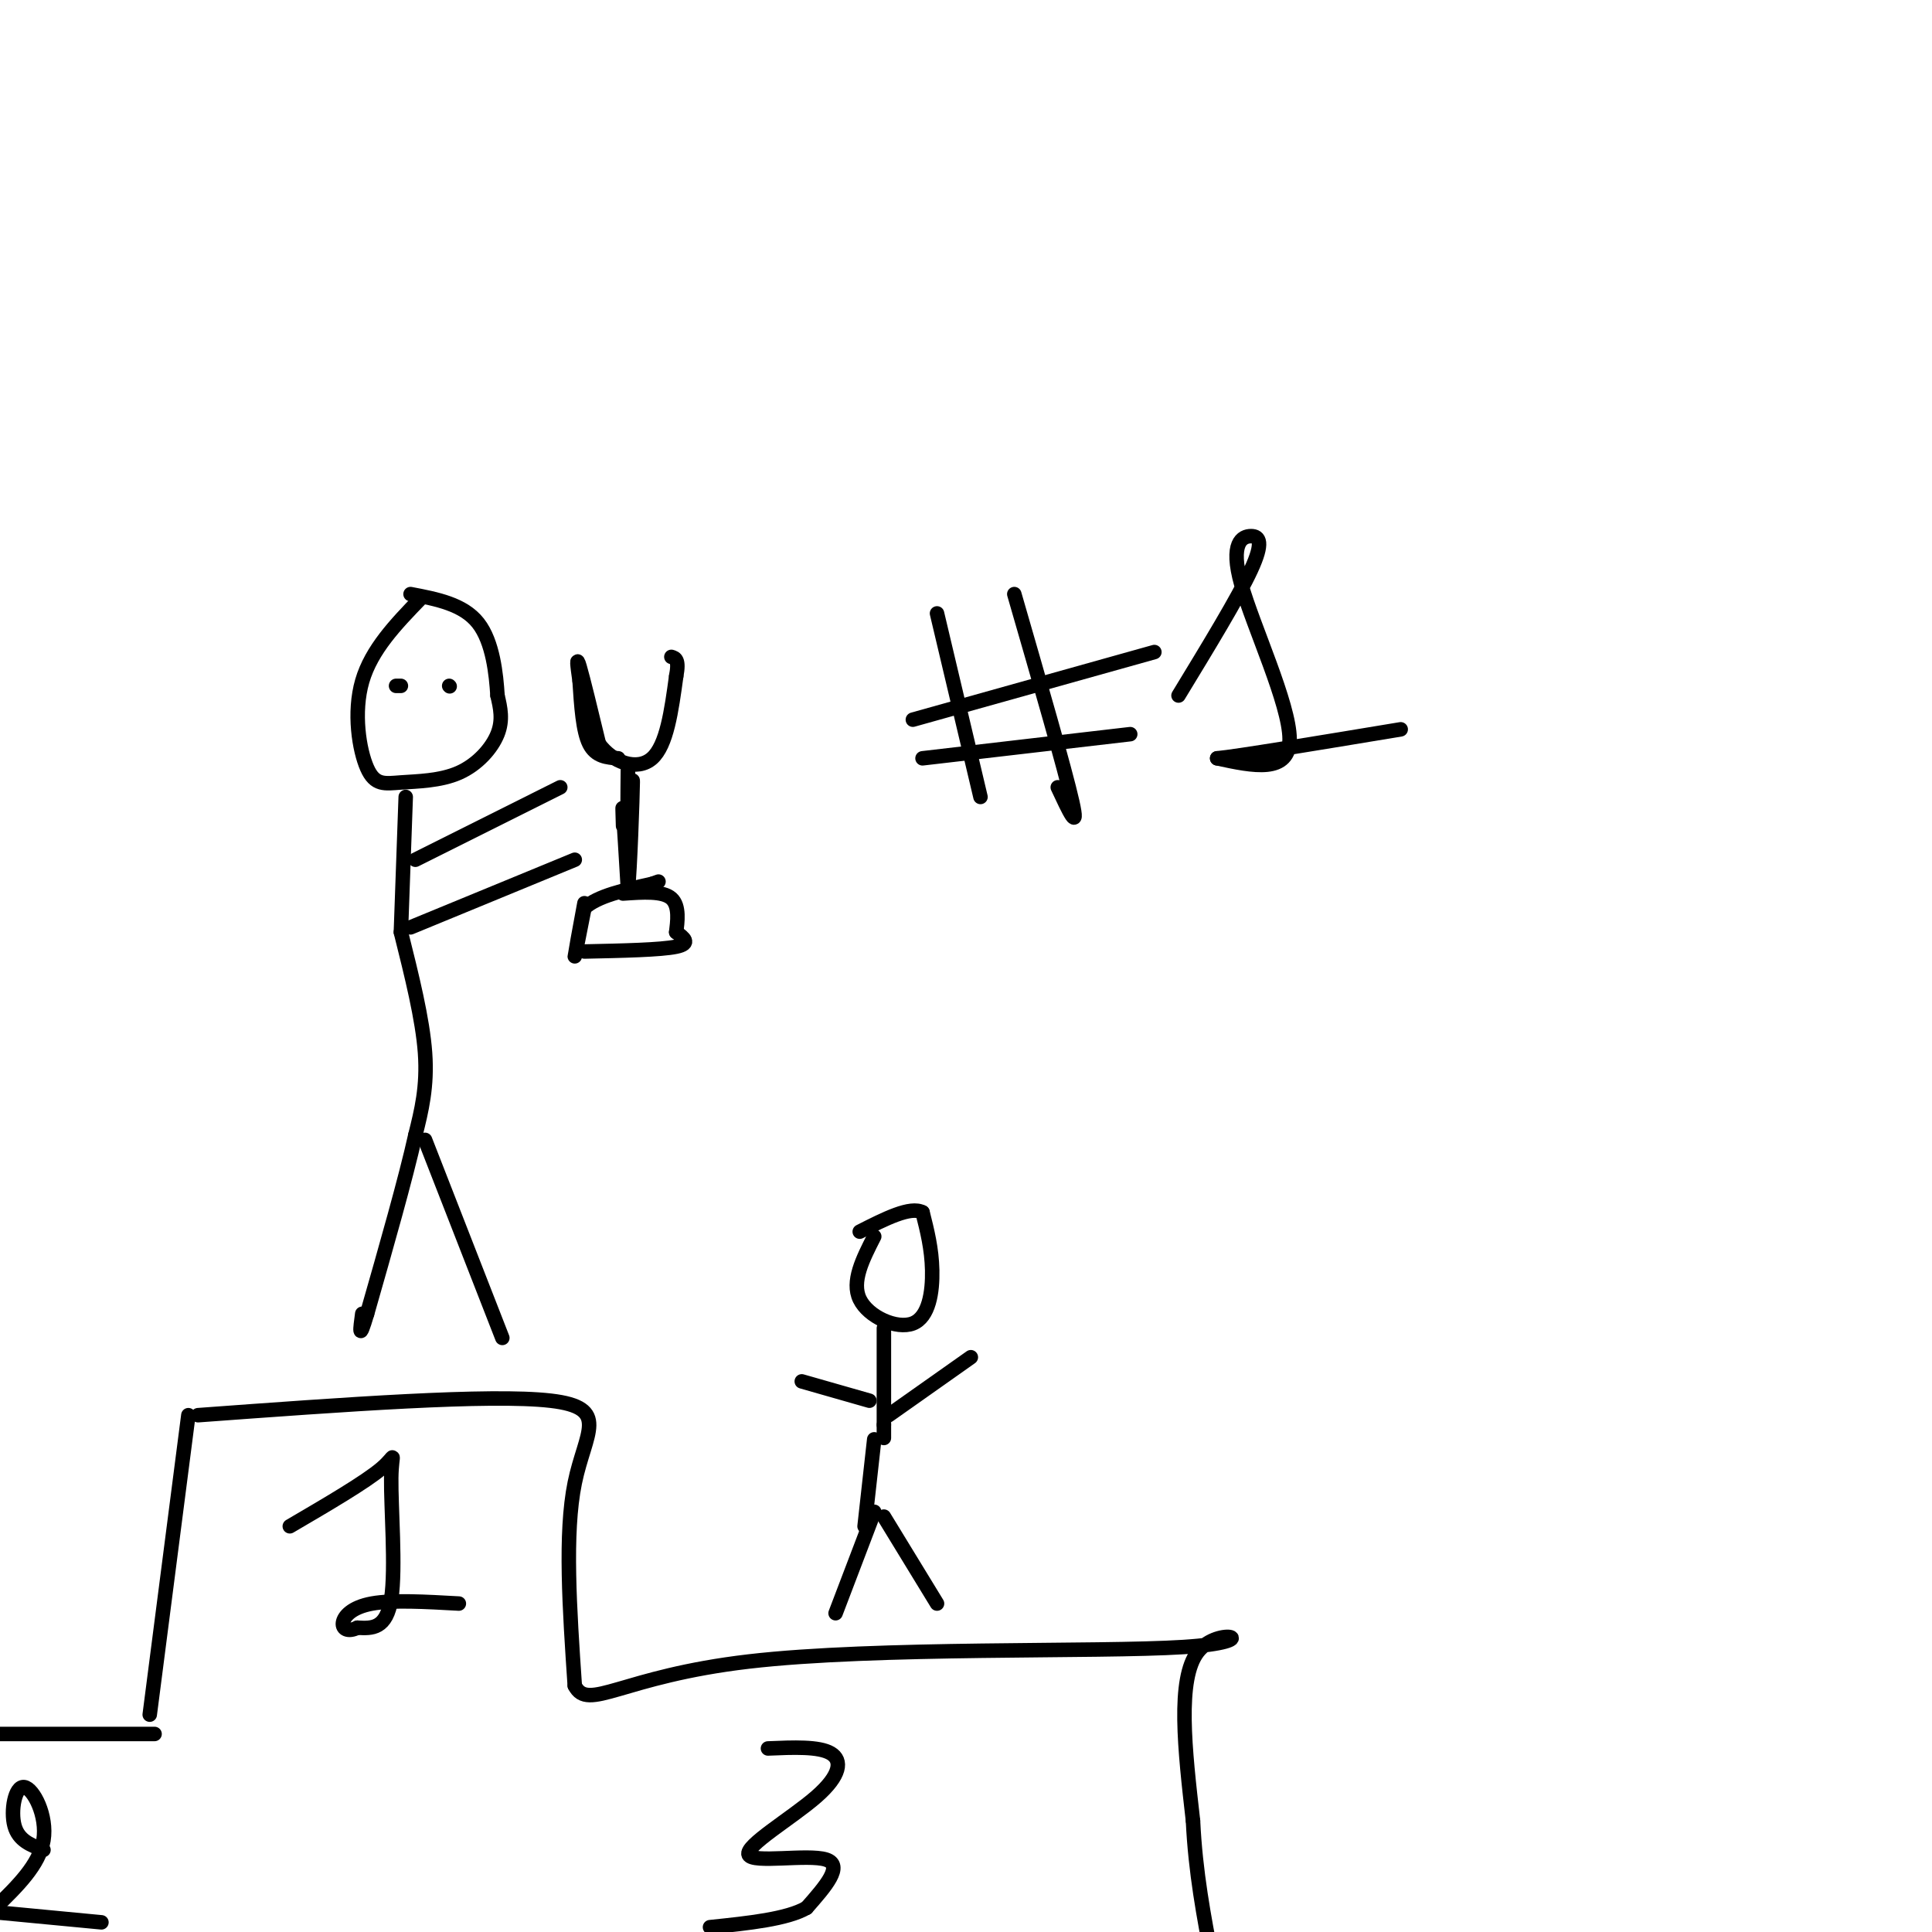 <svg viewBox='0 0 400 400' version='1.1' xmlns='http://www.w3.org/2000/svg' xmlns:xlink='http://www.w3.org/1999/xlink'><g fill='none' stroke='rgb(0,0,0)' stroke-width='3' stroke-linecap='round' stroke-linejoin='round'><path d='M87,124c-5.053,5.240 -10.106,10.480 -12,17c-1.894,6.520 -0.629,14.319 1,18c1.629,3.681 3.622,3.244 7,3c3.378,-0.244 8.140,-0.297 12,-2c3.860,-1.703 6.817,-5.058 8,-8c1.183,-2.942 0.591,-5.471 0,-8'/><path d='M103,144c-0.267,-4.311 -0.933,-11.089 -4,-15c-3.067,-3.911 -8.533,-4.956 -14,-6'/><path d='M82,142c0.000,0.000 1.000,0.000 1,0'/><path d='M93,142c0.000,0.000 0.100,0.100 0.1,0.1'/><path d='M84,165c0.000,0.000 -1.000,28.000 -1,28'/><path d='M83,193c2.250,9.000 4.500,18.000 5,25c0.500,7.000 -0.750,12.000 -2,17'/><path d='M86,235c-2.000,9.000 -6.000,23.000 -10,37'/><path d='M76,272c-1.833,6.167 -1.417,3.083 -1,0'/><path d='M88,236c0.000,0.000 16.000,41.000 16,41'/><path d='M85,192c0.000,0.000 34.000,-14.000 34,-14'/><path d='M86,178c0.000,0.000 30.000,-15.000 30,-15'/><path d='M121,197c7.917,-0.167 15.833,-0.333 19,-1c3.167,-0.667 1.583,-1.833 0,-3'/><path d='M140,193c0.222,-1.978 0.778,-5.422 -1,-7c-1.778,-1.578 -5.889,-1.289 -10,-1'/><path d='M121,187c-1.000,5.417 -2.000,10.833 -2,11c0.000,0.167 1.000,-4.917 2,-10'/><path d='M121,188c2.667,-2.500 8.333,-3.750 14,-5'/><path d='M135,183c2.333,-0.833 1.167,-0.417 0,0'/><path d='M129,171c-0.083,-2.583 -0.167,-5.167 0,-3c0.167,2.167 0.583,9.083 1,16'/><path d='M130,184c0.422,-3.244 0.978,-19.356 1,-22c0.022,-2.644 -0.489,8.178 -1,19'/><path d='M130,181c-0.156,-2.822 -0.044,-19.378 0,-22c0.044,-2.622 0.022,8.689 0,20'/><path d='M128,157c-2.333,-0.167 -4.667,-0.333 -6,-3c-1.333,-2.667 -1.667,-7.833 -2,-13'/><path d='M120,141c-0.489,-3.400 -0.711,-5.400 0,-3c0.711,2.400 2.356,9.200 4,16'/><path d='M124,154c2.844,3.911 7.956,5.689 11,3c3.044,-2.689 4.022,-9.844 5,-17'/><path d='M140,140c0.667,-3.500 -0.167,-3.750 -1,-4'/><path d='M194,127c0.000,0.000 9.000,38.000 9,38'/><path d='M210,123c5.250,18.167 10.500,36.333 12,43c1.500,6.667 -0.750,1.833 -3,-3'/><path d='M189,149c0.000,0.000 50.000,-14.000 50,-14'/><path d='M191,157c0.000,0.000 43.000,-5.000 43,-5'/><path d='M244,144c6.175,-10.142 12.351,-20.284 15,-26c2.649,-5.716 1.772,-7.006 0,-7c-1.772,0.006 -4.439,1.309 -2,10c2.439,8.691 9.982,24.769 10,32c0.018,7.231 -7.491,5.616 -15,4'/><path d='M252,157c3.833,-0.333 20.917,-3.167 38,-6'/><path d='M39,293c0.000,0.000 -8.000,62.000 -8,62'/><path d='M41,293c30.267,-2.222 60.533,-4.444 73,-3c12.467,1.444 7.133,6.556 5,17c-2.133,10.444 -1.067,26.222 0,42'/><path d='M119,349c2.750,5.451 9.624,-1.920 36,-5c26.376,-3.080 72.255,-1.868 90,-3c17.745,-1.132 7.356,-4.609 3,1c-4.356,5.609 -2.678,20.305 -1,35'/><path d='M247,377c0.500,10.667 2.250,19.833 4,29'/><path d='M32,359c0.000,0.000 -33.000,0.000 -33,0'/><path d='M60,316c7.845,-4.589 15.690,-9.179 19,-12c3.310,-2.821 2.083,-3.875 2,2c-0.083,5.875 0.976,18.679 0,25c-0.976,6.321 -3.988,6.161 -7,6'/><path d='M74,337c-1.905,0.940 -3.167,0.292 -3,-1c0.167,-1.292 1.762,-3.226 6,-4c4.238,-0.774 11.119,-0.387 18,0'/><path d='M9,383c-2.583,-0.964 -5.167,-1.929 -6,-5c-0.833,-3.071 0.083,-8.250 2,-8c1.917,0.250 4.833,5.929 4,11c-0.833,5.071 -5.417,9.536 -10,14'/><path d='M0,396c0.000,0.000 21.000,2.000 21,2'/><path d='M159,362c5.276,-0.225 10.552,-0.450 13,1c2.448,1.450 2.069,4.574 -3,9c-5.069,4.426 -14.826,10.153 -14,12c0.826,1.847 12.236,-0.187 16,1c3.764,1.187 -0.118,5.593 -4,10'/><path d='M167,395c-4.000,2.333 -12.000,3.167 -20,4'/><path d='M181,256c-2.381,4.673 -4.762,9.345 -3,13c1.762,3.655 7.667,6.292 11,5c3.333,-1.292 4.095,-6.512 4,-11c-0.095,-4.488 -1.048,-8.244 -2,-12'/><path d='M191,251c-2.500,-1.333 -7.750,1.333 -13,4'/><path d='M183,275c0.000,0.000 0.000,20.000 0,20'/><path d='M183,295c0.000,3.667 0.000,2.833 0,2'/><path d='M181,313c0.000,0.000 -8.000,21.000 -8,21'/><path d='M183,314c0.000,0.000 11.000,18.000 11,18'/><path d='M181,298c0.000,0.000 -2.000,18.000 -2,18'/><path d='M184,293c0.000,0.000 17.000,-12.000 17,-12'/><path d='M180,290c0.000,0.000 -14.000,-4.000 -14,-4'/></g>
</svg>